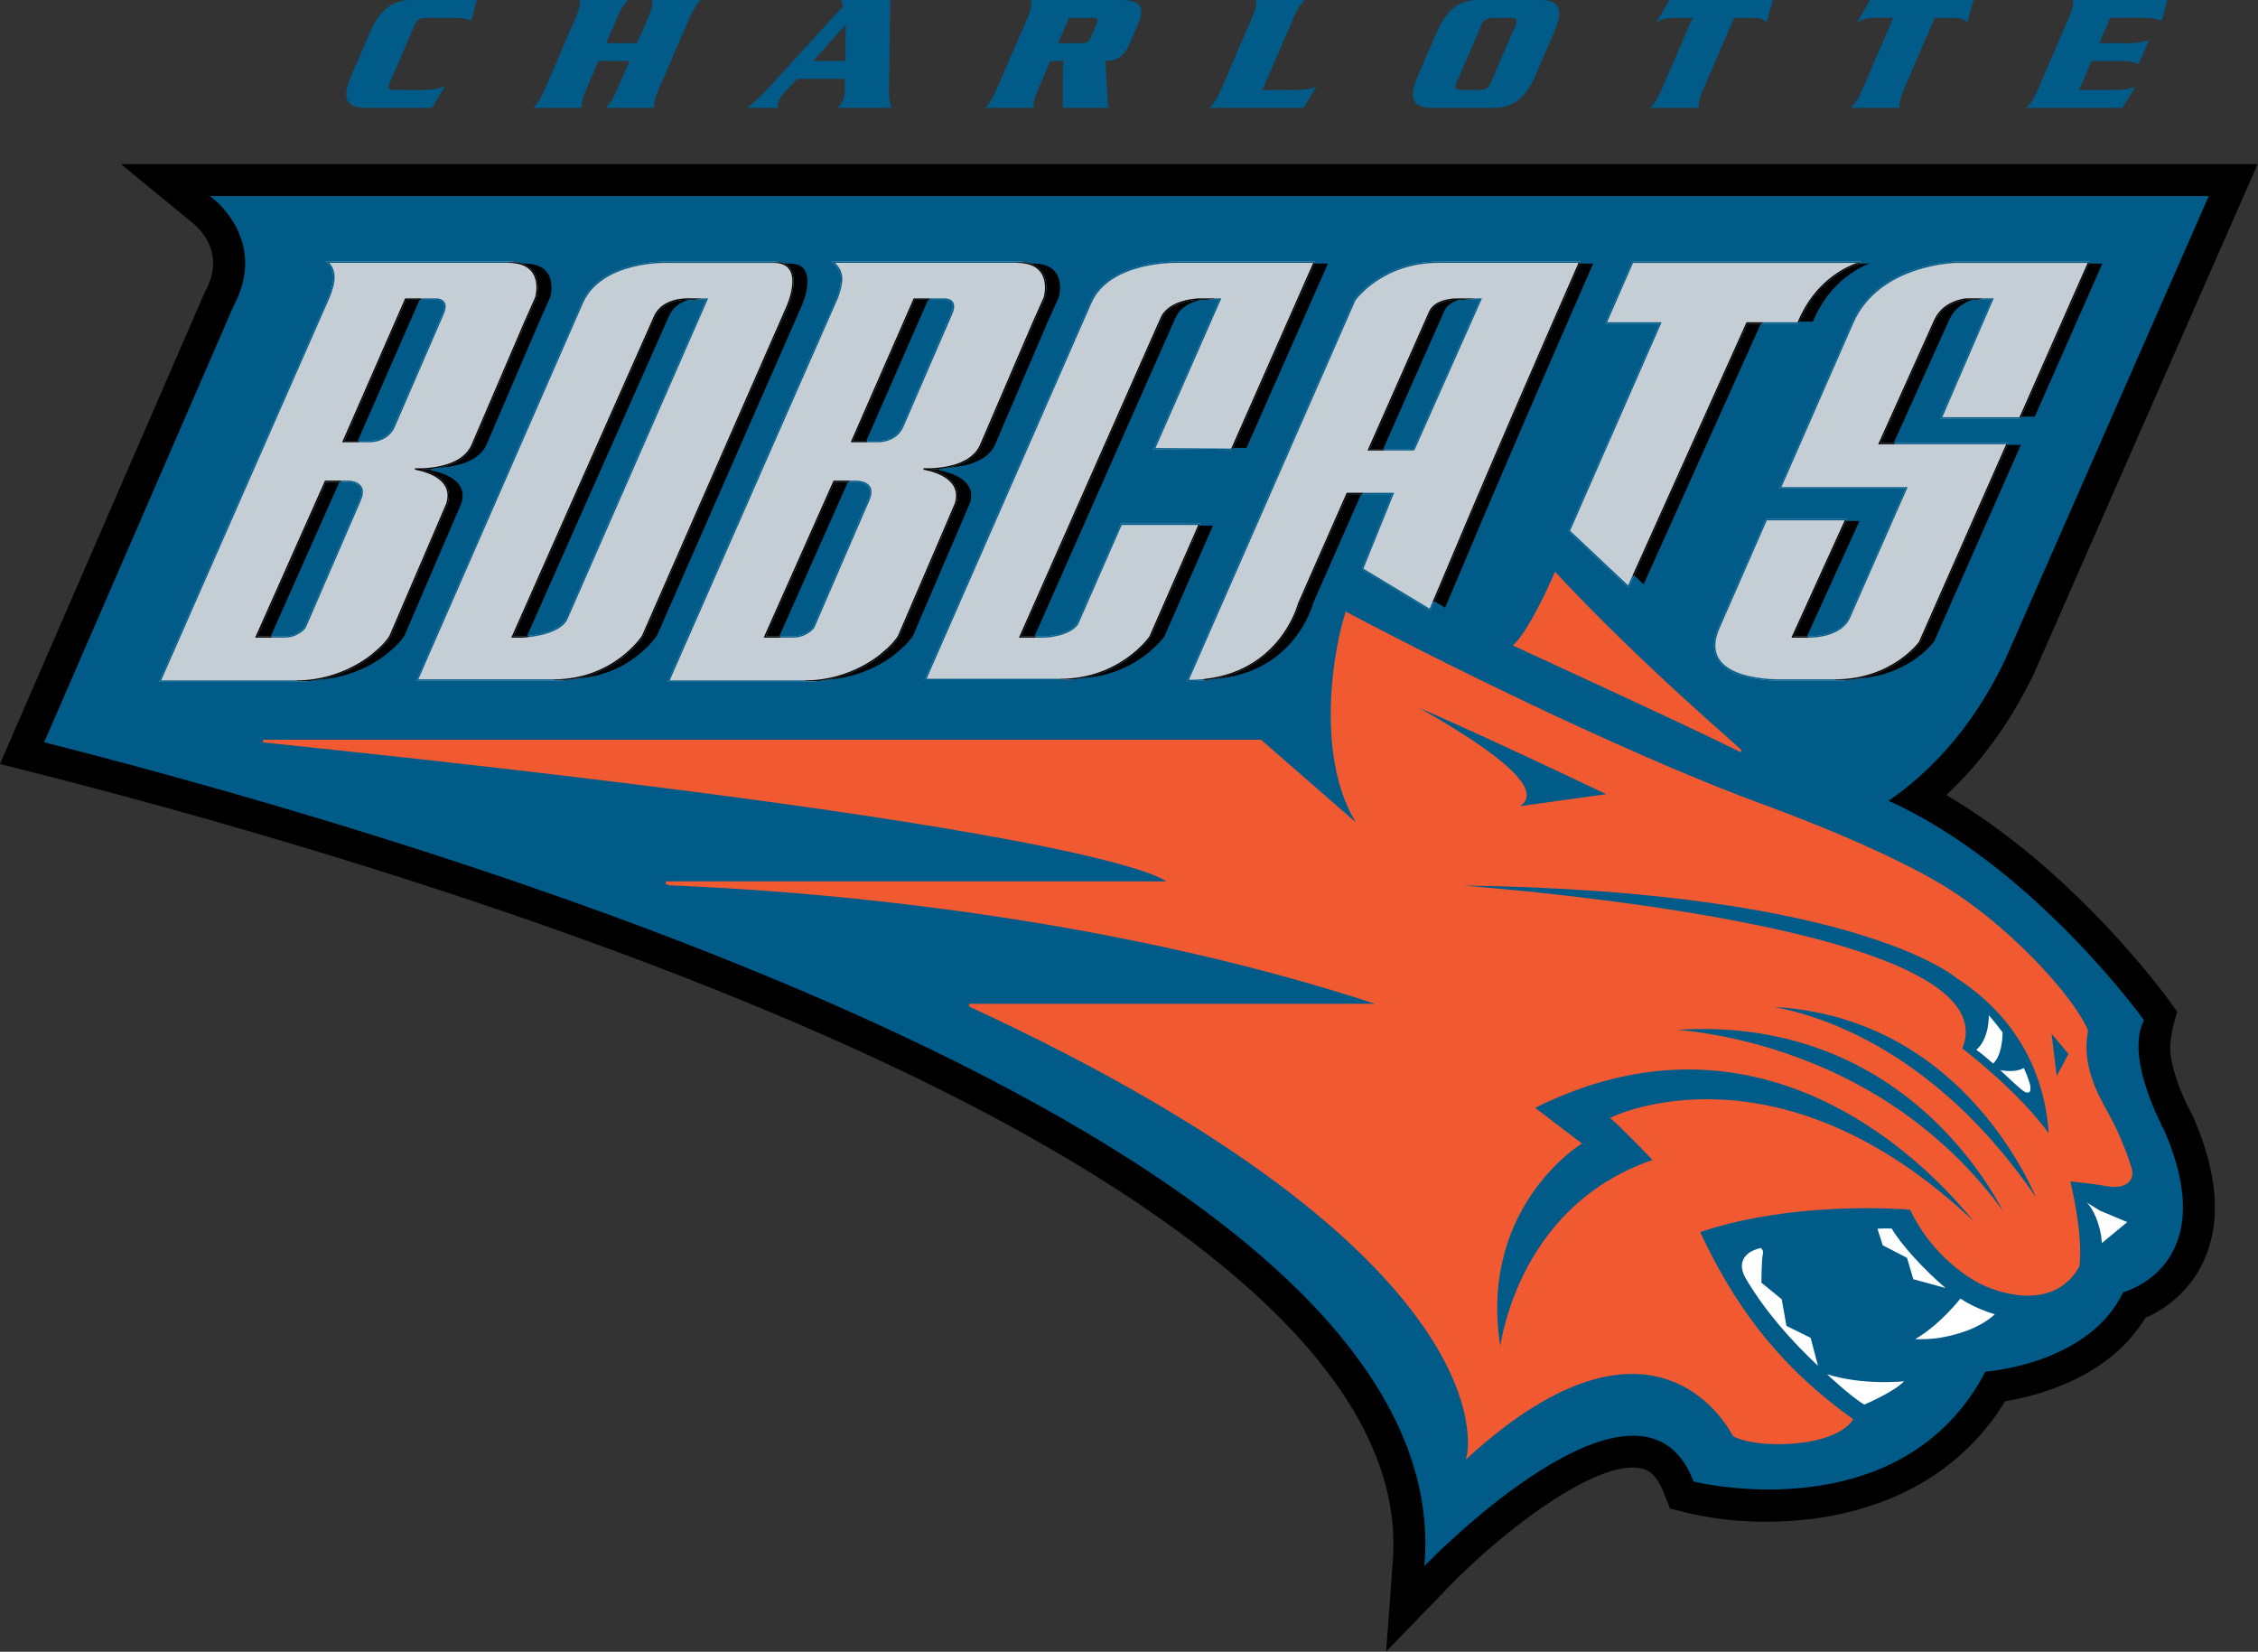 <?xml version="1.0" encoding="UTF-8" standalone="no"?>
<svg
   xmlns:dc="http://purl.org/dc/elements/1.1/"
   xmlns:cc="http://creativecommons.org/ns#"
   xmlns:rdf="http://www.w3.org/1999/02/22-rdf-syntax-ns#"
   xmlns:svg="http://www.w3.org/2000/svg"
   xmlns="http://www.w3.org/2000/svg"
   xmlns:xlink="http://www.w3.org/1999/xlink"
   xmlns:sodipodi="http://sodipodi.sourceforge.net/DTD/sodipodi-0.dtd"
   xmlns:inkscape="http://www.inkscape.org/namespaces/inkscape"
   version="1.1"
   id="Layer_1"
   x="0px"
   y="0px"
   width="500"
   height="365.752"
   viewBox="0 0 500 365.752"
   enable-background="new 0 0 250 185"
   xml:space="preserve"
   sodipodi:docname="CharlotteBobcats logo 2004.svg"
   inkscape:version="1.0.1 (3bc2e813f5, 2020-09-07)"><rect x="0" y="0" width="500" height="365.752" fill="#333333" stroke="none"/><defs
   id="defs121" /><sodipodi:namedview
   pagecolor="#ffffff"
   bordercolor="#666666"
   borderopacity="1"
   objecttolerance="10"
   gridtolerance="10"
   guidetolerance="10"
   inkscape:pageopacity="0"
   inkscape:pageshadow="2"
   inkscape:window-width="3840"
   inkscape:window-height="2068"
   id="namedview119"
   showgrid="false"
   fit-margin-top="0"
   fit-margin-left="0"
   fit-margin-right="0"
   fit-margin-bottom="0"
   inkscape:zoom="6.6972973"
   inkscape:cx="149.29036"
   inkscape:cy="87.781"
   inkscape:window-x="-12"
   inkscape:window-y="-12"
   inkscape:window-maximized="1"
   inkscape:current-layer="Layer_1" />
<g
   id="g116"
   transform="matrix(2.083,0,0,2.083,-10.417,-9.831)">
	<path
   d="m 17.856,22.167 7.636,6.265 c 1.093,0.897 3.405,3.396 1.329,7.265 L 26.752,35.825 5,85.931 9.023,86.953 c 20.146,5.128 58.711,15.978 90.631,31.025 25.263,11.908 55.029,30.696 53.417,52.585 l -0.712,9.717 6.777,-7.001 c 5.573,-5.754 15.551,-13.427 20.277,-12.479 0.469,0.095 1.563,0.315 2.445,2.576 l 0.666,1.7 1.769,0.443 c 8.192,2.038 25.374,2.015 33.868,-11.849 3.571,-0.588 11.091,-2.559 14.901,-8.855 1.732,-0.768 4.431,-2.422 6.078,-5.779 0.88,-1.792 1.316,-3.784 1.316,-5.96 0,-2.912 -0.781,-6.159 -2.347,-9.714 l -0.063,-0.136 -0.079,-0.139 c -1.23,-2.256 -2.343,-5.343 -2.261,-7.2 0.075,-1.743 0.755,-3.598 0.755,-3.598 l -0.841,-1.172 c -0.453,-0.627 -10.108,-13.896 -23.72,-21.882 3.745,-3.49 6.869,-7.8 9.312,-12.897 L 221.238,76.286 245,22.167 Z"
   id="path2" />
	<path
   fill="#005b89"
   stroke="#005b89"
   stroke-width="0.283"
   d="m 232.755,113.184 c 0,0 -11.764,-16.378 -27.265,-23.317 4.592,-3.125 9.095,-7.867 12.534,-15.054 l 21.563,-49.11 H 27.735 c 0.984,0.808 5.697,5.146 2.199,11.665 l -20.04,46.16 c 44.507,11.328 149.979,42.919 146.7,87.294 0,0 22.771,-23.547 28.558,-8.731 0,0 21.885,5.458 30.825,-11.697 0,0 10.979,-0.699 14.628,-8.422 0,0 10.671,-2.654 4.271,-17.183 -0.001,0 -4.153,-7.544 -2.121,-11.605 z"
   id="path4" />
	<g
   id="g46">
		<polygon
   stroke="#005b89"
   stroke-width="0.283"
   points="140.609,35.44 134.748,50.138 135.939,52.468 137.606,52.479 146.386,32.593 144.712,32.593 "
   id="polygon6" />
		<polygon
   stroke="#005b89"
   stroke-width="0.283"
   points="84.477,73.349 87.366,73.506 87.969,72.428 95.328,55.88 95.8,54.636 92.99,54.393 "
   id="polygon8" />
		<polygon
   stroke="#005b89"
   stroke-width="0.283"
   points="97.214,51.66 103.851,36.511 104.152,35.358 101.583,35.44 93.71,52.145 96.925,52.465 "
   id="polygon10" />
		<polygon
   stroke="#005b89"
   stroke-width="0.283"
   points="194.184,72.679 196.54,73.747 197.22,72.428 202.897,59.958 201.221,59.958 199.326,61.061 "
   id="polygon12" />
		<path
   stroke="#005b89"
   stroke-width="0.283"
   d="m 215.661,36.511 -0.062,-1.044 c 0,0 -5.235,-0.343 -6.161,1.713 l -6.531,14.989 3.104,0.805 0.431,-1.1 5.917,-13.13 c 0.929,-2.058 3.302,-2.233 3.302,-2.233 z"
   id="path14" />
		<path
   stroke="#005b89"
   stroke-width="0.283"
   d="m 197.771,33.914 c -1.48,0.962 -3.856,2.463 -1.624,5.133 h 1.67 c 1.825,-4.475 5.196,-5.986 6.699,-6.454 h -1.674 c -0.588,0.187 -4.103,0.691 -5.071,1.321 z"
   id="path16" />
		<path
   stroke="#005b89"
   stroke-width="0.283"
   d="M 61.16,72.381 76.264,38.344 c 0.643,-1.446 2.238,-1.772 3.188,-1.833 L 79.336,35.68 c 0,0 -4.755,-1.641 -5.7,0.482 l -15.264,36.943 2.226,0.75 z"
   id="path18" />
		<path
   stroke="#005b89"
   stroke-width="0.283"
   d="m 158.654,37.867 c 0.574,-1.279 2.484,-1.352 2.85,-1.356 l -0.007,-1.394 c 0,0 -5.313,0.832 -5.947,2.25 l -6.509,15.66 2.898,0.322 0.217,-0.813 z"
   id="path20" />
		<path
   stroke="#005b89"
   stroke-width="0.283"
   d="m 130.113,38.514 c 0.856,-1.932 3.978,-2.003 3.978,-2.003 l 0.181,-1.553 c 0,0 -6.055,-0.325 -6.908,1.604 l -16.224,37.026 3.373,0.159 0.589,-1.319 z"
   id="path22" />
		<path
   stroke="#005b89"
   stroke-width="0.283"
   d="m 132.493,60.451 -2.238,0.93 -6.828,8.835 c 0,0 -2.248,1.524 -5.742,6.736 h 1.674 c 6.435,0 9.561,-4.53 9.561,-4.53 l 5.248,-11.971 z"
   id="path24" />
		<path
   stroke="#005b89"
   stroke-width="0.283"
   d="m 172.915,32.593 -2.934,1.535 -14.137,32.017 1.52,2.581 1.323,0.8 c 1.286,-2.894 4.293,-10.467 15.901,-36.933 z"
   id="path26" />
		<path
   stroke="#005b89"
   stroke-width="0.283"
   d="m 150.167,55.999 -2.402,-0.08 -6.111,10.279 c 0,0 -3.528,5.06 -8.668,10.778 l -0.043,0.089 c 9.712,0 11.783,-8.171 11.783,-8.171 l 5.156,-11.714 z"
   id="path28" />
		<polygon
   stroke="#005b89"
   stroke-width="0.283"
   points="178.6,65.966 179.778,67.071 192.382,39.047 192.788,37.982 190.219,37.823 177.369,62.72 "
   id="polygon30" />
		<polygon
   stroke="#005b89"
   stroke-width="0.283"
   points="219.731,49.144 221.405,49.144 228.715,32.593 227.041,32.593 224.917,34.021 218.861,47.888 "
   id="polygon32" />
		<path
   stroke="#005b89"
   stroke-width="0.283"
   d="m 216.187,53.083 -8.514,17.666 c 0,0 -2.73,1.447 -7.611,6.259 h 1.667 c 6.111,0 9.003,-4.021 9.003,-4.021 l 9.315,-21.112 h -1.668 z"
   id="path34" />
		<path
   stroke="#005b89"
   stroke-width="0.283"
   d="m 108.242,58.256 c 0.781,-2.554 -1.976,-3.412 -3.391,-3.683 h 0.727 c 1.4,-0.046 4.418,-0.403 5.344,-2.552 l 5.562,-12.968 1.218,-2.719 c 0,0 1.083,-3.742 -2.942,-3.742 h -1.674 l 0.464,3.97 -1.383,2.731 -5.607,12.129 c 0,0 -1.412,1.156 -2.809,1.204 l -2.811,1.444 c 1.418,0.27 3.917,1.462 3.133,4.016 l -1.285,2.089 -3.535,10.201 c -0.479,0.733 -1.705,1.093 -2.327,1.604 0,0 -2.41,0.081 -6.353,5.14 h 1.675 c 5.007,0 8.22,-2.942 8.22,-2.942 0.622,-0.512 1.24,-1.078 1.717,-1.814 l 5.287,-12.312 z"
   id="path36" />
		<polygon
   stroke="#005b89"
   stroke-width="0.283"
   points="30.664,73.349 33.319,73.669 33.907,72.428 41.272,55.88 41.673,54.636 38.299,54.795 "
   id="polygon38" />
		<polygon
   stroke="#005b89"
   stroke-width="0.283"
   points="43.156,51.66 49.791,36.511 49.938,35.68 47.695,35.44 40.301,52.384 42.472,52.545 "
   id="polygon40" />
		<path
   stroke="#005b89"
   stroke-width="0.283"
   d="M 88.929,32.593 H 87.256 L 84.395,37.93 69.456,69.169 c 0,0 -2.65,3.617 -5.602,7.839 h 1.673 c 6.436,0 9.445,-4.668 9.445,-4.668 L 90.352,37.3 c 0,0 2.118,-4.707 -1.423,-4.707 z"
   id="path42" />
		<path
   stroke="#005b89"
   stroke-width="0.283"
   d="m 54.184,58.256 c 0.78,-2.554 -1.977,-3.412 -3.392,-3.683 h 0.729 c 1.398,-0.046 4.411,-0.403 5.339,-2.552 l 5.567,-12.968 1.211,-2.719 c 0,0 1.087,-3.742 -2.94,-3.742 h -1.674 l -1.749,3.996 -4.765,13.47 -2.624,3.398 -2.73,1.232 2.624,3.479 -0.697,1.874 -3.801,10.281 -2.354,0.427 c 0,0 -2.837,0.429 -6.415,6.372 h 1.673 c 5.009,0 8.22,-2.942 8.22,-2.942 0.624,-0.512 1.236,-1.078 1.719,-1.814 l 5.287,-12.312 z"
   id="path44" />
	</g>
	<g
   id="g52">
		<path
   fill="#f15a31"
   stroke="#f15a31"
   stroke-width="0.283"
   d="m 231.481,128.98 c -0.178,-0.639 -1.08,-3.391 -2.534,-5.967 -1.103,-1.946 -2.826,-5.14 -2.117,-8.711 -1.365,-3.423 -8.582,-11.517 -16.174,-15.836 0,0 -5.819,-3.535 -18.298,-8.108 -12.623,-4.63 -31.22,-13.532 -44.217,-20.423 -1.729,5.588 -2.934,16.847 1.753,23.052 L 139.007,83.499 H 32.969 c 94.723,9.792 96.37,15.055 96.37,15.055 H 75.807 c 0.13,0.048 0.259,0.097 0.393,0.142 12.928,0.497 45.475,2.738 75.858,12.87 h -44.015 c 58.232,26.917 53.034,47.888 53.034,47.888 20.368,-18.484 28.235,-2.19 28.235,-2.19 2.351,1.341 10.477,1.264 12.509,-1.64 -8.317,-5.952 -12.88,-12.703 -16.273,-20.013 8.081,-2.77 17.635,-2.806 22.614,-2.432 0,0 1.92,4.766 7.047,7.687 1.86,1.059 7.952,3.292 10.706,-1.56 0,0 0.519,-2.688 -1.005,-9.16 0,0 2.501,0.24 3.984,0.513 1.934,0.36 2.928,-0.441 2.587,-1.679 z M 176.236,89.218 165.31,90.74 c 7.881,-1.775 -11.937,-11.941 -11.937,-11.941 5.341,2.033 22.863,10.419 22.863,10.419 z m 0.181,34.377 c 1.389,1.198 4.51,4.496 4.51,4.496 -15.006,5.016 -16.427,20.622 -16.427,20.622 -2.908,-15.406 8.429,-22.443 8.429,-22.443 l -4.999,-3.811 c 28.876,-14.565 48.126,13.489 48.126,13.489 -21.358,-21.356 -39.639,-12.353 -39.639,-12.353 z m 4.93,-9.38 c 27.655,-2.935 37.488,20.749 37.488,20.749 -13.979,-20.684 -37.488,-20.749 -37.488,-20.749 z m 9.367,-2.652 c -0.068,0 -0.141,-0.003 -0.21,0 0.05,-0.003 0.125,-0.003 0.21,0 23.661,-0.521 31.391,21.694 31.391,21.694 -13.047,-19.983 -28.906,-21.646 -31.391,-21.694 z m 22.716,4.65 c 5.986,-13.697 -57.103,-17.532 -57.103,-17.532 45.478,0 56.738,9.889 56.738,9.889 7.197,4.657 9.633,11.325 9.893,17.083 -3.391,-4.827 -9.528,-9.44 -9.528,-9.44 z m 10.125,3.348 -0.659,-5.408 2.166,2.581 z"
   id="path48" />
		<path
   fill="#f15a31"
   stroke="#f15a31"
   stroke-width="0.283"
   d="m 170.352,65.749 c 0,0 -2.429,5.696 -4.276,7.552 0,0 19.2,8.808 23.996,11.236 -0.001,0 -10.802,-9.216 -19.72,-18.788 z"
   id="path50" />
	</g>
	<g
   id="g72">
		<path
   fill="#005b89"
   d="M 55.087,6.924 C 54.672,6.743 54.296,6.618 53.444,6.618 H 50.28 c -0.581,0 -0.945,0.181 -1.187,0.735 l -2.67,6.2 c -0.24,0.555 -0.03,0.733 0.551,0.733 h 2.495 c 1.773,0 2.111,-0.125 2.842,-0.43 l -1.384,2.328 h -7.123 c -1.879,0 -2.544,-0.897 -1.478,-3.369 l 2.042,-4.729 c 1.063,-2.471 2.506,-3.367 4.383,-3.367 h 6.945 z"
   id="path54" />
		<path
   fill="#005b89"
   d="m 72.732,9.307 1.13,-2.616 C 74.331,5.598 74.374,5.169 74.349,4.72 h 5.135 C 79.07,5.168 78.747,5.598 78.273,6.691 l -3.251,7.524 c -0.468,1.093 -0.511,1.524 -0.487,1.971 h -5.129 c 0.409,-0.446 0.737,-0.878 1.206,-1.971 l 1.302,-3.01 h -3.29 l -1.3,3.01 c -0.47,1.093 -0.513,1.524 -0.486,1.971 h -5.133 c 0.407,-0.446 0.735,-0.878 1.211,-1.971 L 66.159,6.691 C 66.628,5.598 66.676,5.169 66.647,4.72 h 5.134 C 71.374,5.168 71.039,5.598 70.57,6.691 l -1.128,2.616 z"
   id="path56" />
		<path
   fill="#005b89"
   d="m 89.734,13.104 -1.457,1.574 c -0.2,0.218 -0.356,0.453 -0.455,0.683 -0.172,0.396 -0.169,0.432 -0.104,0.825 h -3.271 c 1.065,-0.878 1.418,-1.201 2.214,-2.077 L 94.645,5.365 94.418,4.72 h 5.225 L 99.5,14.61 c -0.005,0.591 0.12,1.146 0.33,1.575 h -5.803 c 0.405,-0.43 0.469,-0.504 0.579,-0.751 0.113,-0.271 0.21,-0.612 0.21,-0.862 l 0.002,-1.469 h -5.084 m 5.14,-1.898 0.026,-3.871 -3.438,3.871 z"
   id="path58" />
		<path
   fill="#005b89"
   d="m 116.657,11.205 -1.296,3.01 c -0.477,1.093 -0.509,1.524 -0.489,1.971 h -5.134 c 0.407,-0.446 0.742,-0.878 1.21,-1.971 l 3.251,-7.524 c 0.469,-1.093 0.51,-1.522 0.377,-1.971 h 9.509 c 2.03,0 2.736,0.609 1.913,2.525 l -0.912,2.117 c -0.729,1.682 -1.596,1.772 -2.566,1.843 l 0.179,3.224 c 0.049,0.734 0.006,1.327 0.203,1.757 h -4.937 l 0.05,-4.98 h -1.358 m 0.824,-1.899 h 2.487 c 0.566,0 0.765,-0.091 1.008,-0.646 l 0.601,-1.396 c 0.239,-0.554 0.115,-0.646 -0.446,-0.646 h -2.494 z"
   id="path60" />
		<path
   fill="#005b89"
   d="m 142.884,14.287 c 0.513,0 1.444,-0.072 2.062,-0.376 l -1.359,2.274 h -9.983 c 0.41,-0.446 0.741,-0.878 1.218,-1.971 l 3.239,-7.524 c 0.473,-1.093 0.512,-1.522 0.492,-1.971 h 5.127 c -0.4,0.448 -0.735,0.878 -1.202,1.971 l -3.281,7.597 z"
   id="path62" />
		<path
   fill="#005b89"
   d="m 157.765,8.087 c 1.063,-2.471 2.498,-3.367 4.376,-3.367 h 6.623 c 1.877,0 2.537,0.896 1.47,3.367 l -2.038,4.729 c -1.063,2.472 -2.497,3.369 -4.381,3.369 h -6.617 c -1.884,0 -2.544,-0.897 -1.477,-3.369 l 2.044,-4.729 m 2.051,5.467 c -0.239,0.555 -0.029,0.733 0.552,0.733 h 1.916 c 0.578,0 0.942,-0.179 1.186,-0.733 l 2.668,-6.2 c 0.246,-0.555 0.029,-0.735 -0.552,-0.735 h -1.913 c -0.574,0 -0.945,0.181 -1.182,0.735 z"
   id="path64" />
		<path
   fill="#005b89"
   d="m 193.458,4.72 -0.656,2.366 c -0.364,-0.305 -0.637,-0.468 -1.447,-0.468 h -2.006 l -3.282,7.597 c -0.469,1.093 -0.505,1.524 -0.488,1.971 h -5.134 c 0.41,-0.446 0.742,-0.878 1.208,-1.971 l 3.278,-7.597 h -2.008 c -0.808,0 -1.225,0.163 -1.842,0.468 l 1.385,-2.366 z"
   id="path66" />
		<path
   fill="#005b89"
   d="m 214.795,4.72 -0.666,2.366 c -0.354,-0.305 -0.624,-0.468 -1.444,-0.468 h -2.009 l -3.275,7.597 c -0.47,1.093 -0.512,1.524 -0.482,1.971 h -5.14 c 0.413,-0.446 0.741,-0.878 1.211,-1.971 l 3.279,-7.597 h -2.006 c -0.817,0 -1.23,0.163 -1.848,0.468 L 203.8,4.72 Z"
   id="path68" />
		<path
   fill="#005b89"
   d="m 229.863,14.287 c 1.027,0 1.604,-0.161 2.12,-0.306 l -1.349,2.204 h -10.198 c 0.407,-0.446 0.739,-0.878 1.212,-1.971 l 3.249,-7.524 c 0.469,-1.093 0.512,-1.522 0.485,-1.971 H 235.4 l -0.588,2.204 C 234.399,6.78 233.965,6.617 232.935,6.617 h -3.601 l -1.159,2.688 h 3.147 c 1.018,0 1.593,-0.162 2.117,-0.307 l -1.076,2.511 c -0.407,-0.145 -0.844,-0.306 -1.864,-0.306 h -3.145 l -1.329,3.082 h 3.838 z"
   id="path70" />
	</g>
	<g
   id="g90">
		<path
   fill="#ffffff"
   d="m 228.442,136.861 c -0.115,-2.019 -1.018,-3.811 -1.632,-4.331 l 1.392,0.868 2.935,1.237 z"
   id="path74" />
		<path
   fill="#ffffff"
   d="m 194.413,142.841 0.496,2.826 2.576,1.271 0.777,2.97 c -2.855,-2.675 -5.678,-5.878 -7.66,-9.259 -0.988,-1.677 -0.125,-2.728 1.122,-3.133 0.23,-0.067 0.148,-0.054 0.46,-0.136 0.174,0.145 0.289,0.355 0.217,0.663 -0.145,0.594 -0.154,3.025 -0.154,3.025 z"
   id="path76" />
		<path
   fill="#ffffff"
   d="m 205.146,137.098 -0.558,-1.763 c 0.538,-0.029 1.05,-0.041 1.51,-0.02 0.965,1.67 3.446,4.392 5.727,6.324 l -3.43,-0.936 -0.666,-2.271 z"
   id="path78" />
		<path
   fill="#ffffff"
   d="m 208.604,147.071 c 2.688,-1.567 4.799,-4.311 4.799,-4.311 0.22,0.136 0.434,0.28 0.656,0.408 0.867,0.496 1.891,0.929 3.003,1.271 -1.877,1.693 -4.447,2.205 -5.323,2.396 -1.454,0.318 -3.135,0.236 -3.135,0.236 z"
   id="path80" />
		<g
   id="g86">
			<path
   fill="#ffffff"
   d="m 220.634,119.476 c 0,0 -0.138,-0.453 -0.489,-1.223 -0.735,0.409 -1.723,0.362 -2.514,0.22 1.112,1.036 2.133,2.033 2.563,2.279 0.772,0.44 0.797,-0.398 0.44,-1.276 z"
   id="path82" />
			<path
   fill="#ffffff"
   d="m 217.89,114.476 c -0.427,-0.586 -0.915,-1.201 -1.47,-1.837 0,0 0.102,2.436 -1.326,3.685 0.531,0.366 1.155,0.891 1.785,1.455 0.863,-0.785 1.001,-2.517 1.011,-3.303 z"
   id="path84" />
		</g>
		<path
   fill="#ffffff"
   d="m 199.228,150.804 c 0,0 2.465,2.345 3.959,3.229 0,0 3.164,-1.345 4.233,-2.481 0,0 -4.352,0.472 -8.192,-0.748 z"
   id="path88" />
	</g>
	<path
   fill="#c4ced4"
   d="m 196.146,39.047 c 1.824,-4.475 5.195,-5.986 6.695,-6.454 H 178.56 l -2.829,6.454 h 5.8 l -9.709,22.112 6.282,5.912 12.609,-28.024 h 5.433 M 52.51,58.256 c 0.785,-2.554 -1.971,-3.412 -3.387,-3.683 h 0.724 c 1.398,-0.046 4.416,-0.403 5.344,-2.552 l 5.567,-12.968 1.206,-2.719 c 0,0 1.094,-3.742 -2.94,-3.742 H 39.825 c 1.206,1.08 0.49,2.831 0.167,3.685 L 22.02,77.121 h 14.493 c 5.006,0 8.226,-2.942 8.226,-2.942 0.618,-0.512 1.235,-1.078 1.712,-1.814 l 5.292,-12.312 0.767,-1.797 m -9.206,-0.383 -5.811,13.421 c -0.219,0.566 -1.244,0.965 -1.244,0.965 -0.315,0.113 -0.637,0.169 -1.093,0.169 H 32.235 L 39.6,55.88 h 2.408 c 0.71,0.041 2.013,0.335 1.296,1.993 M 44.15,51.66 h -2.666 l 6.633,-15.149 h 3.177 c 0,0 1.556,-0.115 0.808,1.585 l -5.19,11.972 C 46.157,51.797 44.15,51.66 44.15,51.66 m 62.418,6.596 c 0.782,-2.554 -1.971,-3.412 -3.391,-3.683 h 0.729 c 1.399,-0.046 4.418,-0.403 5.342,-2.552 l 5.568,-12.968 1.211,-2.719 c 0,0 1.086,-3.742 -2.942,-3.742 H 93.584 c 1.208,1.08 0.994,2.098 0.47,3.685 L 76.081,77.121 h 14.491 c 5.011,0 8.222,-2.942 8.222,-2.942 0.622,-0.512 1.238,-1.078 1.716,-1.814 l 5.292,-12.312 0.766,-1.797 m -9.207,-0.383 -5.806,13.421 c -0.223,0.566 -1.247,0.965 -1.247,0.965 -0.315,0.113 -0.639,0.169 -1.09,0.169 H 86.295 L 93.66,55.88 h 2.404 c 0.717,0.041 2.017,0.335 1.297,1.993 m 0.848,-6.213 h -2.664 l 6.632,-15.149 h 3.181 c 0,0 1.557,-0.115 0.802,1.585 l -5.188,11.972 c -0.75,1.729 -2.763,1.592 -2.763,1.592 M 87.256,32.593 H 75.845 c 0,0 -6.81,-0.216 -8.895,4.228 L 49.359,77.008 h 14.495 c 6.435,0 9.451,-4.668 9.451,-4.668 L 88.678,37.3 c 0,0 2.118,-4.707 -1.422,-4.707 M 65.227,70.582 c -0.904,1.69 -4.643,1.846 -4.643,1.846 H 59.467 L 74.591,38.344 c 0.95,-2.124 3.941,-1.833 3.941,-1.833 H 80.17 L 65.227,70.582 m 154.504,-21.438 7.31,-16.551 H 213.01 c 0,0 -8.268,0.099 -11.055,6.451 l -7.689,17.531 h 13.414 l -6.079,13.805 c -0.929,2.103 -4.207,2.048 -4.207,2.048 h -1.845 l 5.672,-12.47 h -8.442 l -5.018,11.444 c -2.669,5.916 6.623,5.605 6.623,5.605 h 5.678 c 6.104,0 8.996,-4.021 8.996,-4.021 l 9.321,-21.112 h -13.604 l 5.911,-13.13 c 0.929,-2.059 3.309,-2.233 3.309,-2.233 h 2.836 l -5.462,12.633 h 8.362 m -61.7,-16.551 c -6.115,-0.054 -9,4.022 -9,4.022 l -17.756,40.45 c 9.712,0 11.772,-8.171 11.772,-8.171 l 5.16,-11.714 h 4.887 l -3.249,8.021 7.168,4.324 c 1.283,-2.894 4.293,-10.467 15.901,-36.933 H 158.031 M 155.3,52.537 h -4.812 l 6.492,-14.67 c 0.637,-1.414 2.918,-1.356 2.918,-1.356 h 2.534 L 155.3,52.537 m -31.101,7.914 -4.657,10.615 c -0.965,1.306 -3.495,1.361 -3.495,1.361 h -2.616 l 15.016,-33.914 c 0.856,-1.932 3.971,-2.003 3.971,-2.003 h 2.305 l -7.001,15.911 8.212,0.058 8.779,-19.887 h -14.507 c 0,0 -7.253,-0.232 -9.248,4.323 l -17.569,40.036 h 14.297 c 6.437,0 9.557,-4.53 9.557,-4.53 l 5.252,-11.971 h -8.296 z"
   id="path92" />
	<path
   fill="none"
   stroke="#c4ced4"
   stroke-width="0.141"
   d="m 196.146,39.047 c 1.824,-4.475 5.195,-5.986 6.695,-6.454 H 178.56 l -2.829,6.454 h 5.8 l -9.709,22.112 6.282,5.912 12.609,-28.024 h 5.433 M 52.51,58.256 c 0.785,-2.554 -1.971,-3.412 -3.387,-3.683 h 0.724 c 1.398,-0.046 4.416,-0.403 5.344,-2.552 l 5.567,-12.968 1.206,-2.719 c 0,0 1.094,-3.742 -2.94,-3.742 H 39.825 c 1.206,1.08 0.49,2.831 0.167,3.685 L 22.02,77.121 h 14.493 c 5.006,0 8.226,-2.942 8.226,-2.942 0.618,-0.512 1.235,-1.078 1.712,-1.814 l 5.292,-12.312 0.767,-1.797 m -9.206,-0.383 -5.811,13.421 c -0.219,0.566 -1.244,0.965 -1.244,0.965 -0.315,0.113 -0.637,0.169 -1.093,0.169 H 32.235 L 39.6,55.88 h 2.408 c 0.71,0.041 2.013,0.335 1.296,1.993 M 44.15,51.66 h -2.666 l 6.633,-15.149 h 3.177 c 0,0 1.556,-0.115 0.808,1.585 l -5.19,11.972 C 46.157,51.797 44.15,51.66 44.15,51.66 m 62.418,6.596 c 0.782,-2.554 -1.971,-3.412 -3.391,-3.683 h 0.729 c 1.399,-0.046 4.418,-0.403 5.342,-2.552 l 5.568,-12.968 1.211,-2.719 c 0,0 1.086,-3.742 -2.942,-3.742 H 93.584 c 1.208,1.08 0.994,2.098 0.47,3.685 L 76.081,77.121 h 14.491 c 5.011,0 8.222,-2.942 8.222,-2.942 0.622,-0.512 1.238,-1.078 1.716,-1.814 l 5.292,-12.312 0.766,-1.797 m -9.207,-0.383 -5.806,13.421 c -0.223,0.566 -1.247,0.965 -1.247,0.965 -0.315,0.113 -0.639,0.169 -1.09,0.169 H 86.295 L 93.66,55.88 h 2.404 c 0.717,0.041 2.017,0.335 1.297,1.993 m 0.848,-6.213 h -2.664 l 6.632,-15.149 h 3.181 c 0,0 1.557,-0.115 0.802,1.585 l -5.188,11.972 c -0.75,1.729 -2.763,1.592 -2.763,1.592 M 87.256,32.593 H 75.845 c 0,0 -6.81,-0.216 -8.895,4.228 L 49.359,77.008 h 14.495 c 6.435,0 9.451,-4.668 9.451,-4.668 L 88.678,37.3 c 0,0 2.118,-4.707 -1.422,-4.707 M 65.227,70.582 c -0.904,1.69 -4.643,1.846 -4.643,1.846 H 59.467 L 74.591,38.344 c 0.95,-2.124 3.941,-1.833 3.941,-1.833 H 80.17 L 65.227,70.582 m 154.504,-21.438 7.31,-16.551 H 213.01 c 0,0 -8.268,0.099 -11.055,6.451 l -7.689,17.531 h 13.414 l -6.079,13.805 c -0.929,2.103 -4.207,2.048 -4.207,2.048 h -1.845 l 5.672,-12.47 h -8.442 l -5.018,11.444 c -2.669,5.916 6.623,5.605 6.623,5.605 h 5.678 c 6.104,0 8.996,-4.021 8.996,-4.021 l 9.321,-21.112 h -13.604 l 5.911,-13.13 c 0.929,-2.059 3.309,-2.233 3.309,-2.233 h 2.836 l -5.462,12.633 h 8.362 m -61.7,-16.551 c -6.115,-0.054 -9,4.022 -9,4.022 l -17.756,40.45 c 9.712,0 11.772,-8.171 11.772,-8.171 l 5.16,-11.714 h 4.887 l -3.249,8.021 7.168,4.324 c 1.283,-2.894 4.293,-10.467 15.901,-36.933 H 158.031 M 155.3,52.537 h -4.812 l 6.492,-14.67 c 0.637,-1.414 2.918,-1.356 2.918,-1.356 h 2.534 L 155.3,52.537 m -31.101,7.914 -4.657,10.615 c -0.965,1.306 -3.495,1.361 -3.495,1.361 h -2.616 l 15.016,-33.914 c 0.856,-1.932 3.971,-2.003 3.971,-2.003 h 2.305 l -7.001,15.911 8.212,0.058 8.779,-19.887 h -14.507 c 0,0 -7.253,-0.232 -9.248,4.323 l -17.569,40.036 h 14.297 c 6.437,0 9.557,-4.53 9.557,-4.53 l 5.252,-11.971 h -8.296 z"
   id="path94" />
	<g
   id="g104">
		<defs
   id="defs97">
			<path
   id="SVGID_1_"
   d="M 38.222,29.737 H 233.694 L 209.922,81.459 H 15.641 Z m 99.384,22.742 8.779,-19.887 h -1.674 l -4.103,2.848 -5.861,14.697 1.191,2.33 z m -42.278,3.401 0.472,-1.244 -2.81,-0.243 -8.514,18.956 2.89,0.157 0.603,-1.078 z m 6.255,-20.44 -7.873,16.705 3.215,0.32 0.289,-0.805 6.637,-15.149 0.302,-1.152 z m 101.314,24.518 h -1.677 l -1.895,1.103 -5.143,11.618 2.356,1.068 0.68,-1.319 z m 12.764,-23.447 -0.062,-1.044 c 0,0 -5.235,-0.343 -6.161,1.713 l -6.531,14.989 3.104,0.805 0.431,-1.1 5.917,-13.13 c 0.929,-2.058 3.302,-2.233 3.302,-2.233 z m -17.89,-2.597 c -1.48,0.962 -3.856,2.463 -1.624,5.133 h 1.67 c 1.825,-4.475 5.196,-5.986 6.699,-6.454 h -1.674 c -0.588,0.187 -4.103,0.691 -5.071,1.321 z M 61.16,72.381 76.264,38.344 c 0.643,-1.446 2.238,-1.772 3.188,-1.833 L 79.336,35.68 c 0,0 -4.755,-1.641 -5.7,0.482 l -15.264,36.943 2.226,0.75 z m 97.494,-34.514 c 0.574,-1.279 2.484,-1.352 2.85,-1.356 l -0.007,-1.394 c 0,0 -5.313,0.832 -5.947,2.25 l -6.509,15.66 2.898,0.322 0.217,-0.813 z m -28.541,0.647 c 0.856,-1.932 3.978,-2.003 3.978,-2.003 l 0.181,-1.553 c 0,0 -6.055,-0.325 -6.908,1.604 l -16.224,37.026 3.373,0.159 0.589,-1.319 z m 2.38,21.937 -2.238,0.93 -6.828,8.835 c 0,0 -2.248,1.524 -5.742,6.736 h 1.674 c 6.435,0 9.561,-4.53 9.561,-4.53 l 5.248,-11.971 z m 40.422,-27.858 -2.934,1.535 -14.137,32.017 1.52,2.581 1.323,0.8 c 1.286,-2.894 4.293,-10.467 15.901,-36.933 z m -22.748,23.406 -2.402,-0.08 -6.111,10.279 c 0,0 -3.528,5.06 -8.668,10.778 l -0.043,0.089 c 9.712,0 11.783,-8.171 11.783,-8.171 l 5.156,-11.714 z m 42.621,-18.017 -2.569,-0.159 -12.85,24.896 1.23,3.246 1.179,1.105 12.604,-28.024 z m 34.253,-5.389 -2.124,1.428 -6.056,13.867 0.87,1.256 h 1.674 l 7.31,-16.551 z m -10.854,20.49 -8.514,17.666 c 0,0 -2.73,1.447 -7.611,6.259 h 1.667 c 6.111,0 9.003,-4.021 9.003,-4.021 l 9.315,-21.112 h -1.668 z m -107.945,5.173 c 0.781,-2.554 -1.976,-3.412 -3.391,-3.683 h 0.727 c 1.4,-0.046 4.418,-0.403 5.344,-2.552 l 5.562,-12.968 1.218,-2.719 c 0,0 1.083,-3.742 -2.942,-3.742 h -1.674 l 0.464,3.97 -1.383,2.731 -5.607,12.129 c 0,0 -1.412,1.156 -2.809,1.204 l -2.811,1.444 c 1.418,0.27 3.917,1.462 3.133,4.016 l -1.285,2.089 -3.535,10.201 c -0.479,0.733 -1.705,1.093 -2.327,1.604 0,0 -2.41,0.081 -6.353,5.14 h 1.675 c 5.007,0 8.22,-2.942 8.22,-2.942 0.622,-0.512 1.24,-1.078 1.717,-1.814 l 5.287,-12.312 z m -66.97,-2.376 0.4,-1.244 -3.374,0.159 -7.635,18.554 2.655,0.32 0.588,-1.241 z m 6.423,-20.44 -7.395,16.943 2.171,0.161 0.685,-0.885 6.635,-15.149 0.147,-0.831 z M 88.929,32.593 H 87.256 L 84.395,37.93 69.456,69.169 c 0,0 -2.65,3.617 -5.602,7.839 h 1.673 c 6.436,0 9.445,-4.668 9.445,-4.668 L 90.352,37.3 c 0,0 2.118,-4.707 -1.423,-4.707 z M 54.184,58.256 c 0.78,-2.554 -1.977,-3.412 -3.392,-3.683 h 0.729 c 1.398,-0.046 4.411,-0.403 5.339,-2.552 l 5.567,-12.968 1.211,-2.719 c 0,0 1.087,-3.742 -2.94,-3.742 h -1.674 l -1.749,3.996 -4.765,13.47 -2.624,3.398 -2.73,1.232 2.624,3.479 -0.697,1.874 -3.801,10.281 -2.354,0.427 c 0,0 -2.837,0.429 -6.415,6.372 h 1.673 c 5.009,0 8.22,-2.942 8.22,-2.942 0.624,-0.512 1.236,-1.078 1.719,-1.814 l 5.287,-12.312 z" />
		</defs>
		<clipPath
   id="SVGID_2_">
			<use
   xlink:href="#SVGID_1_"
   overflow="visible"
   id="use99"
   x="0"
   y="0"
   width="100%"
   height="100%" />
		</clipPath>
		<path
   clip-path="url(#SVGID_2_)"
   fill="none"
   stroke="#005b89"
   stroke-width="0.141"
   d="m 196.146,39.047 c 1.824,-4.475 5.195,-5.986 6.695,-6.454 H 178.56 l -2.829,6.454 h 5.8 l -9.709,22.112 6.282,5.912 12.609,-28.024 h 5.433 M 52.51,58.256 c 0.785,-2.554 -1.971,-3.412 -3.387,-3.683 h 0.724 c 1.398,-0.046 4.416,-0.403 5.344,-2.552 l 5.567,-12.968 1.206,-2.719 c 0,0 1.094,-3.742 -2.94,-3.742 H 39.825 c 1.206,1.08 0.49,2.831 0.167,3.685 L 22.02,77.121 h 14.493 c 5.006,0 8.226,-2.942 8.226,-2.942 0.618,-0.512 1.235,-1.078 1.712,-1.814 l 5.292,-12.312 0.767,-1.797 m -9.206,-0.383 -5.811,13.421 c -0.219,0.566 -1.244,0.965 -1.244,0.965 -0.315,0.113 -0.637,0.169 -1.093,0.169 H 32.235 L 39.6,55.88 h 2.408 c 0.71,0.041 2.013,0.335 1.296,1.993 M 44.15,51.66 h -2.666 l 6.633,-15.149 h 3.177 c 0,0 1.556,-0.115 0.808,1.585 l -5.19,11.972 C 46.157,51.797 44.15,51.66 44.15,51.66 m 62.418,6.596 c 0.782,-2.554 -1.971,-3.412 -3.391,-3.683 h 0.729 c 1.399,-0.046 4.418,-0.403 5.342,-2.552 l 5.568,-12.968 1.211,-2.719 c 0,0 1.086,-3.742 -2.942,-3.742 H 93.584 c 1.208,1.08 0.994,2.098 0.47,3.685 L 76.081,77.121 h 14.491 c 5.011,0 8.222,-2.942 8.222,-2.942 0.622,-0.512 1.238,-1.078 1.716,-1.814 l 5.292,-12.312 0.766,-1.797 m -9.207,-0.383 -5.806,13.421 c -0.223,0.566 -1.247,0.965 -1.247,0.965 -0.315,0.113 -0.639,0.169 -1.09,0.169 H 86.295 L 93.66,55.88 h 2.404 c 0.717,0.041 2.017,0.335 1.297,1.993 m 0.848,-6.213 h -2.664 l 6.632,-15.149 h 3.181 c 0,0 1.557,-0.115 0.802,1.585 l -5.188,11.972 c -0.75,1.729 -2.763,1.592 -2.763,1.592 M 87.256,32.593 H 75.845 c 0,0 -6.81,-0.216 -8.895,4.228 L 49.359,77.008 h 14.495 c 6.435,0 9.451,-4.668 9.451,-4.668 L 88.678,37.3 c 0,0 2.118,-4.707 -1.422,-4.707 M 65.227,70.582 c -0.904,1.69 -4.643,1.846 -4.643,1.846 H 59.467 L 74.591,38.344 c 0.95,-2.124 3.941,-1.833 3.941,-1.833 H 80.17 L 65.227,70.582 m 154.504,-21.438 7.31,-16.551 H 213.01 c 0,0 -8.268,0.099 -11.055,6.451 l -7.689,17.531 h 13.414 l -6.079,13.805 c -0.929,2.103 -4.207,2.048 -4.207,2.048 h -1.845 l 5.672,-12.47 h -8.442 l -5.018,11.444 c -2.669,5.916 6.623,5.605 6.623,5.605 h 5.678 c 6.104,0 8.996,-4.021 8.996,-4.021 l 9.321,-21.112 h -13.604 l 5.911,-13.13 c 0.929,-2.059 3.309,-2.233 3.309,-2.233 h 2.836 l -5.462,12.633 h 8.362 m -61.7,-16.551 c -6.115,-0.054 -9,4.022 -9,4.022 l -17.756,40.45 c 9.712,0 11.772,-8.171 11.772,-8.171 l 5.16,-11.714 h 4.887 l -3.249,8.021 7.168,4.324 c 1.283,-2.894 4.293,-10.467 15.901,-36.933 H 158.031 M 155.3,52.537 h -4.812 l 6.492,-14.67 c 0.637,-1.414 2.918,-1.356 2.918,-1.356 h 2.534 L 155.3,52.537 m -31.101,7.914 -4.657,10.615 c -0.965,1.306 -3.495,1.361 -3.495,1.361 h -2.616 l 15.016,-33.914 c 0.856,-1.932 3.971,-2.003 3.971,-2.003 h 2.305 l -7.001,15.911 8.212,0.058 8.779,-19.887 h -14.507 c 0,0 -7.253,-0.232 -9.248,4.323 l -17.569,40.036 h 14.297 c 6.437,0 9.557,-4.53 9.557,-4.53 l 5.252,-11.971 h -8.296 z"
   id="path102" />
	</g>
	<g
   id="g114">
		<defs
   id="defs107">
			<path
   id="SVGID_3_"
   d="m 135.939,52.468 -1.191,-2.33 5.861,-14.697 4.103,-2.848 h 1.674 l -8.779,19.887 z m -40.611,3.412 0.472,-1.244 -2.81,-0.243 -8.514,18.956 2.89,0.157 0.603,-1.078 z m 6.255,-20.44 -7.873,16.705 3.215,0.32 0.289,-0.805 6.637,-15.149 0.302,-1.152 z m 101.314,24.518 h -1.677 l -1.895,1.103 -5.143,11.618 2.356,1.068 0.68,-1.319 z m 12.764,-23.447 -0.062,-1.044 c 0,0 -5.235,-0.343 -6.161,1.713 l -6.531,14.989 3.104,0.805 0.431,-1.1 5.917,-13.13 c 0.929,-2.058 3.302,-2.233 3.302,-2.233 z m -17.89,-2.597 c -1.48,0.962 -3.856,2.463 -1.624,5.133 h 1.67 c 1.825,-4.475 5.196,-5.986 6.699,-6.454 h -1.674 c -0.588,0.187 -4.103,0.691 -5.071,1.321 z M 61.16,72.381 76.264,38.344 c 0.643,-1.446 2.238,-1.772 3.188,-1.833 L 79.336,35.68 c 0,0 -4.755,-1.641 -5.7,0.482 l -15.264,36.943 2.226,0.75 z m 97.494,-34.514 c 0.574,-1.279 2.484,-1.352 2.85,-1.356 l -0.007,-1.394 c 0,0 -5.313,0.832 -5.947,2.25 l -6.509,15.66 2.898,0.322 0.217,-0.813 z m -28.541,0.647 c 0.856,-1.932 3.978,-2.003 3.978,-2.003 l 0.181,-1.553 c 0,0 -6.055,-0.325 -6.908,1.604 l -16.224,37.026 3.373,0.159 0.589,-1.319 z m 2.38,21.937 -2.238,0.93 -6.828,8.835 c 0,0 -2.248,1.524 -5.742,6.736 h 1.674 c 6.435,0 9.561,-4.53 9.561,-4.53 l 5.248,-11.971 z m 40.422,-27.858 -2.934,1.535 -14.137,32.017 1.52,2.581 1.323,0.8 c 1.286,-2.894 4.293,-10.467 15.901,-36.933 z m -22.748,23.406 -2.402,-0.08 -6.111,10.279 c 0,0 -3.528,5.06 -8.668,10.778 l -0.043,0.089 c 9.712,0 11.783,-8.171 11.783,-8.171 l 5.156,-11.714 z m 42.621,-18.017 -2.569,-0.159 -12.85,24.896 1.23,3.246 1.179,1.105 12.604,-28.024 z m 34.253,-5.389 -2.124,1.428 -6.056,13.867 0.87,1.256 h 1.674 l 7.31,-16.551 z m -10.854,20.49 -8.514,17.666 c 0,0 -2.73,1.447 -7.611,6.259 h 1.667 c 6.111,0 9.003,-4.021 9.003,-4.021 l 9.315,-21.112 h -1.668 z m -107.945,5.173 c 0.781,-2.554 -1.976,-3.412 -3.391,-3.683 h 0.727 c 1.4,-0.046 4.418,-0.403 5.344,-2.552 l 5.562,-12.968 1.218,-2.719 c 0,0 1.083,-3.742 -2.942,-3.742 h -1.674 l 0.464,3.97 -1.383,2.731 -5.607,12.129 c 0,0 -1.412,1.156 -2.809,1.204 l -2.811,1.444 c 1.418,0.27 3.917,1.462 3.133,4.016 l -1.285,2.089 -3.535,10.201 c -0.479,0.733 -1.705,1.093 -2.327,1.604 0,0 -2.41,0.081 -6.353,5.14 h 1.675 c 5.007,0 8.22,-2.942 8.22,-2.942 0.622,-0.512 1.24,-1.078 1.717,-1.814 l 5.287,-12.312 z m -66.97,-2.376 0.4,-1.244 -3.374,0.159 -7.635,18.554 2.655,0.32 0.588,-1.241 z m 6.423,-20.44 -7.395,16.943 2.171,0.161 0.685,-0.885 6.635,-15.149 0.147,-0.831 z M 88.929,32.593 H 87.256 L 84.395,37.93 69.456,69.169 c 0,0 -2.65,3.617 -5.602,7.839 h 1.673 c 6.436,0 9.445,-4.668 9.445,-4.668 L 90.352,37.3 c 0,0 2.118,-4.707 -1.423,-4.707 z M 54.184,58.256 c 0.78,-2.554 -1.977,-3.412 -3.392,-3.683 h 0.729 c 1.398,-0.046 4.411,-0.403 5.339,-2.552 l 5.567,-12.968 1.211,-2.719 c 0,0 1.087,-3.742 -2.94,-3.742 h -1.674 l -1.749,3.996 -4.765,13.47 -2.624,3.398 -2.73,1.232 2.624,3.479 -0.697,1.874 -3.801,10.281 -2.354,0.427 c 0,0 -2.837,0.429 -6.415,6.372 h 1.673 c 5.009,0 8.22,-2.942 8.22,-2.942 0.624,-0.512 1.236,-1.078 1.719,-1.814 l 5.287,-12.312 z" />
		</defs>
		<clipPath
   id="SVGID_4_">
			<use
   xlink:href="#SVGID_3_"
   overflow="visible"
   id="use109"
   x="0"
   y="0"
   width="100%"
   height="100%" />
		</clipPath>
		<path
   clip-path="url(#SVGID_4_)"
   fill="none"
   stroke="#000000"
   stroke-width="0.141"
   d="m 196.146,39.047 c 1.824,-4.475 5.195,-5.986 6.695,-6.454 H 178.56 l -2.829,6.454 h 5.8 l -9.709,22.112 6.282,5.912 12.609,-28.024 h 5.433 M 52.51,58.256 c 0.785,-2.554 -1.971,-3.412 -3.387,-3.683 h 0.724 c 1.398,-0.046 4.416,-0.403 5.344,-2.552 l 5.567,-12.968 1.206,-2.719 c 0,0 1.094,-3.742 -2.94,-3.742 H 39.825 c 1.206,1.08 0.49,2.831 0.167,3.685 L 22.02,77.121 h 14.493 c 5.006,0 8.226,-2.942 8.226,-2.942 0.618,-0.512 1.235,-1.078 1.712,-1.814 l 5.292,-12.312 0.767,-1.797 m -9.206,-0.383 -5.811,13.421 c -0.219,0.566 -1.244,0.965 -1.244,0.965 -0.315,0.113 -0.637,0.169 -1.093,0.169 H 32.235 L 39.6,55.88 h 2.408 c 0.71,0.041 2.013,0.335 1.296,1.993 M 44.15,51.66 h -2.666 l 6.633,-15.149 h 3.177 c 0,0 1.556,-0.115 0.808,1.585 l -5.19,11.972 C 46.157,51.797 44.15,51.66 44.15,51.66 m 62.418,6.596 c 0.782,-2.554 -1.971,-3.412 -3.391,-3.683 h 0.729 c 1.399,-0.046 4.418,-0.403 5.342,-2.552 l 5.568,-12.968 1.211,-2.719 c 0,0 1.086,-3.742 -2.942,-3.742 H 93.584 c 1.208,1.08 0.994,2.098 0.47,3.685 L 76.081,77.121 h 14.491 c 5.011,0 8.222,-2.942 8.222,-2.942 0.622,-0.512 1.238,-1.078 1.716,-1.814 l 5.292,-12.312 0.766,-1.797 m -9.207,-0.383 -5.806,13.421 c -0.223,0.566 -1.247,0.965 -1.247,0.965 -0.315,0.113 -0.639,0.169 -1.09,0.169 H 86.295 L 93.66,55.88 h 2.404 c 0.717,0.041 2.017,0.335 1.297,1.993 m 0.848,-6.213 h -2.664 l 6.632,-15.149 h 3.181 c 0,0 1.557,-0.115 0.802,1.585 l -5.188,11.972 c -0.75,1.729 -2.763,1.592 -2.763,1.592 M 87.256,32.593 H 75.845 c 0,0 -6.81,-0.216 -8.895,4.228 L 49.359,77.008 h 14.495 c 6.435,0 9.451,-4.668 9.451,-4.668 L 88.678,37.3 c 0,0 2.118,-4.707 -1.422,-4.707 M 65.227,70.582 c -0.904,1.69 -4.643,1.846 -4.643,1.846 H 59.467 L 74.591,38.344 c 0.95,-2.124 3.941,-1.833 3.941,-1.833 H 80.17 L 65.227,70.582 m 154.504,-21.438 7.31,-16.551 H 213.01 c 0,0 -8.268,0.099 -11.055,6.451 l -7.689,17.531 h 13.414 l -6.079,13.805 c -0.929,2.103 -4.207,2.048 -4.207,2.048 h -1.845 l 5.672,-12.47 h -8.442 l -5.018,11.444 c -2.669,5.916 6.623,5.605 6.623,5.605 h 5.678 c 6.104,0 8.996,-4.021 8.996,-4.021 l 9.321,-21.112 h -13.604 l 5.911,-13.13 c 0.929,-2.059 3.309,-2.233 3.309,-2.233 h 2.836 l -5.462,12.633 h 8.362 m -61.7,-16.551 c -6.115,-0.054 -9,4.022 -9,4.022 l -17.756,40.45 c 9.712,0 11.772,-8.171 11.772,-8.171 l 5.16,-11.714 h 4.887 l -3.249,8.021 7.168,4.324 c 1.283,-2.894 4.293,-10.467 15.901,-36.933 H 158.031 M 155.3,52.537 h -4.812 l 6.492,-14.67 c 0.637,-1.414 2.918,-1.356 2.918,-1.356 h 2.534 L 155.3,52.537 m -31.101,7.914 -4.657,10.615 c -0.965,1.306 -3.495,1.361 -3.495,1.361 h -2.616 l 15.016,-33.914 c 0.856,-1.932 3.971,-2.003 3.971,-2.003 h 2.305 l -7.001,15.911 8.212,0.058 8.779,-19.887 h -14.507 c 0,0 -7.253,-0.232 -9.248,4.323 l -17.569,40.036 h 14.297 c 6.437,0 9.557,-4.53 9.557,-4.53 l 5.252,-11.971 h -8.296 z"
   id="path112" />
	</g>
</g>
</svg>

